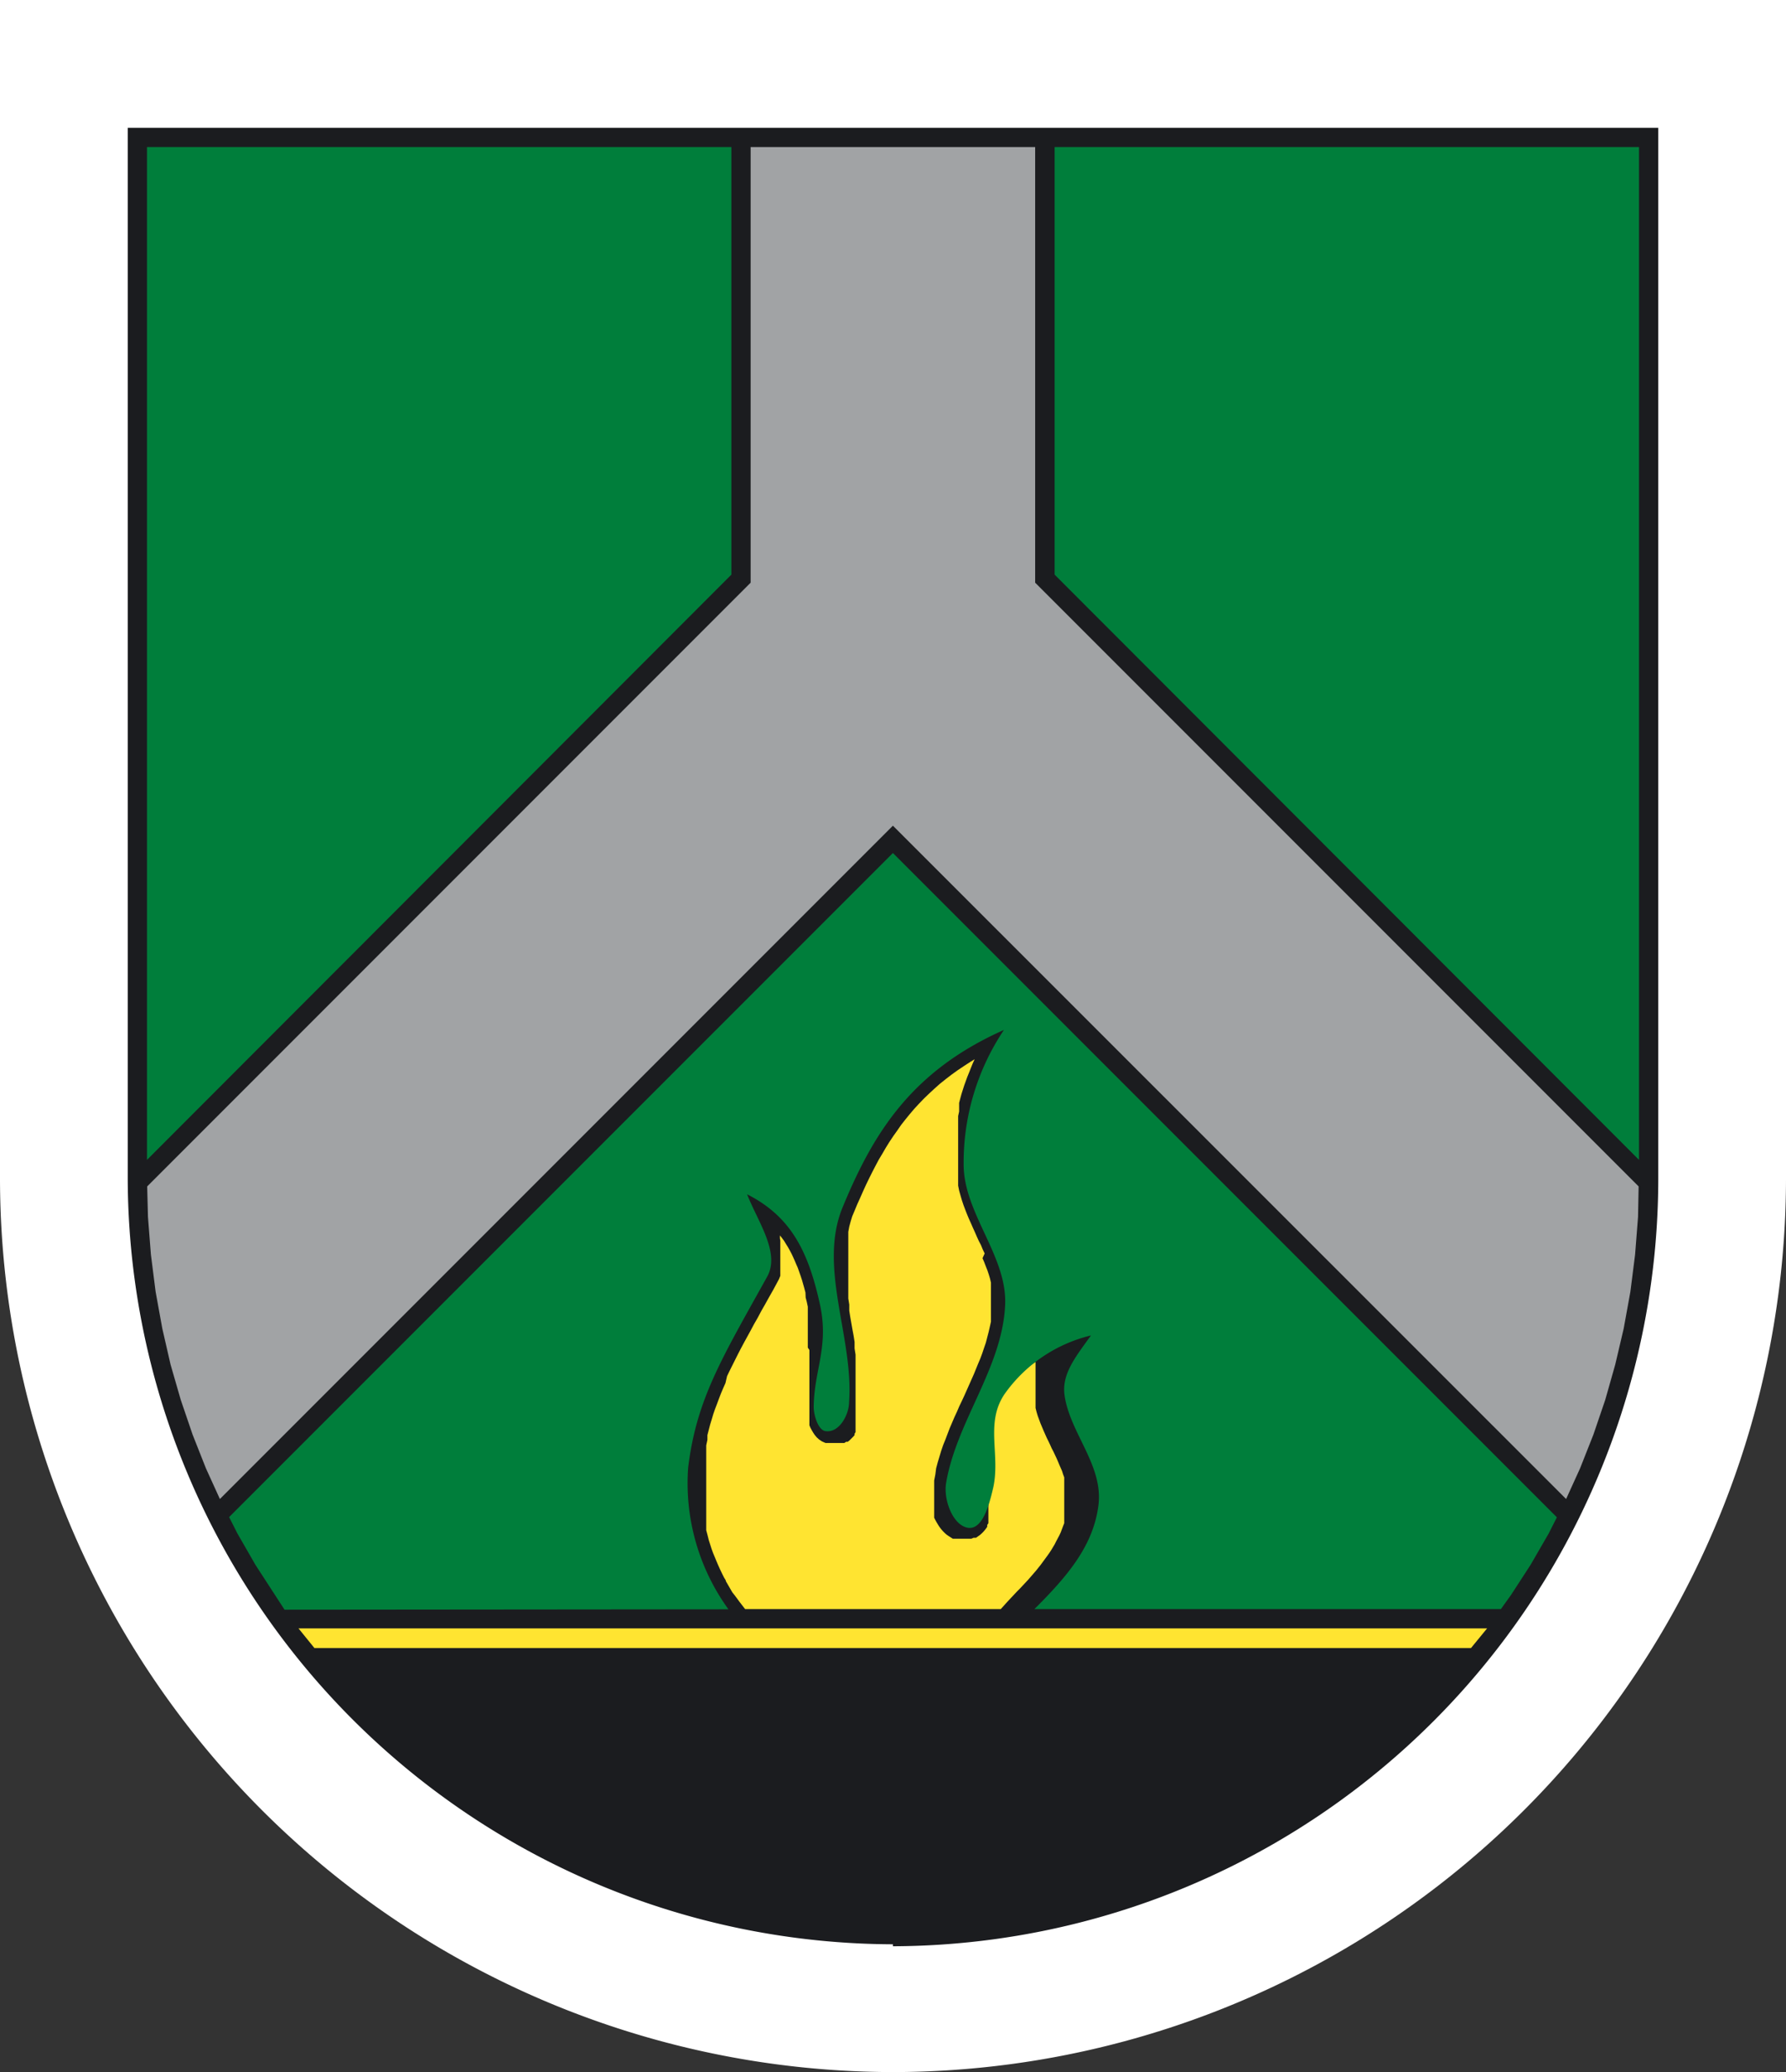 <svg xmlns="http://www.w3.org/2000/svg" viewBox="0 0 90.89 105.4" width="90.89" height="105.4"><rect x="0" y="0" width="90.89" height="105.4" fill="#333333" stroke="none"/><defs><style>.cls-1,.cls-2{fill:#fff;}.cls-1,.cls-3,.cls-4,.cls-5,.cls-6{fill-rule:evenodd;}.cls-3{fill:#1b1c1f;}.cls-4{fill:#ffe431;}.cls-5{fill:#a1a3a5;}.cls-6{fill:#007e3b;}</style></defs><g id="Vrstva_2" data-name="Vrstva 2"><g id="grafika"><path class="cls-1" d="M45.44,98.9h0A39.06,39.06,0,0,1,6.5,60V6.5H84.39V60a39.07,39.07,0,0,1-38.95,39"/><path class="cls-2" d="M45.44,105.4A45.5,45.5,0,0,1,0,60V0H90.89V60A45.5,45.5,0,0,1,45.44,105.4ZM13,13V60a32.45,32.45,0,1,0,64.89,0V13Z"/><path class="cls-3" d="M45.44,98.9h0A39.06,39.06,0,0,1,6.5,60V6.5H84.39V60a39.07,39.07,0,0,1-38.95,39"/><path class="cls-4" d="M41.19,68.67l0,.15,0,.14,0,.15,0,.15,0,.15,0,.15,0,.15,0,.16,0,.16,0,.16,0,.16,0,.17,0,.17,0,.18v.86l0,.11V72l0,.13,0,.12,0,.12,0,.13.05.12.07.13.07.12.08.12.1.12.12.11.15.1.18.08.18,0h.36l.12,0,.1,0,.1,0,.1,0,.09-.06.08,0,.08-.06.07-.07.07-.07.07-.07.06-.07,0-.07.05-.08,0-.07,0-.08,0-.08,0-.08,0-.08,0-.08,0-.08,0-.09,0-.08,0-.08,0-.08,0-.08,0-.09v-.24l0-.33v-.67l0-.33,0-.33,0-.33,0-.33,0-.33-.05-.32,0-.33-.05-.32-.06-.32-.11-.63-.05-.32,0-.31-.05-.31,0-.31,0-.3,0-.3,0-.3,0-.3V63.21l0-.28,0-.27.05-.27.07-.26.08-.26.11-.26.14-.34.15-.33.15-.34.15-.33.16-.33.16-.32.16-.31.17-.32.18-.3.18-.31.18-.29.2-.3.2-.28.2-.29.22-.28.22-.27.23-.27.24-.26.25-.26.26-.25.27-.25.28-.25.3-.24.3-.23.32-.23.33-.22.34-.22.18-.11h0l-.1.22-.09.22-.09.23-.09.22-.08.22-.08.22-.07.22-.07.22-.06.22-.06.23,0,.22,0,.22-.05.23,0,.22,0,.22,0,.23,0,.22,0,.23,0,.23v1.42l0,.26,0,.26,0,.25.05.25.07.25.07.24.08.24.09.24.09.23.1.24.1.22.1.23.1.22.1.23.1.22.11.21.09.22.1.21L50,64l.09.21.08.21.08.2.07.21.06.2.05.21,0,.2,0,.2,0,.2,0,.2v.39l0,.27,0,.27,0,.26-.06.27-.06.26-.07.27-.07.27-.09.26-.09.27-.1.27-.11.26-.11.27-.11.27-.12.27-.12.27-.12.27-.12.27-.13.28-.13.27-.12.28-.13.28-.12.28-.12.28-.11.29-.11.29L48,73.5l-.1.29-.09.3-.09.3-.08.3L47.6,75l-.06.31v1l0,.11,0,.11,0,.12,0,.11,0,.11,0,.11,0,.11,0,.11.05.1.06.11.06.1.06.1.07.1.07.09.08.09.09.09.09.08.1.07.11.07.11.07.13,0,.12,0,.14,0,.14,0h.27l.14,0,.12-.05.12,0,.1-.07.1-.07.09-.08.08-.08.07-.08.07-.09.06-.09,0-.09.06-.09,0-.09,0-.1,0-.09,0-.1,0-.09,0-.1,0-.09,0-.1,0-.09,0-.09,0-.09,0-.09,0-.08,0-.09,0-.08,0-.07,0-.08,0-.18,0-.19,0-.18,0-.18,0-.17V72.39l0-.13,0-.12,0-.12,0-.11,0-.12,0-.11,0-.12.06-.11.07-.11.08-.12.08-.12.09-.12.09-.11.1-.12.1-.11.1-.11.11-.11.11-.11.12-.11.11-.1.13-.1.12-.1.13-.1.13-.09.13-.1.13-.08.14-.09.14-.08.13-.08,0,.07,0,.1,0,.11,0,.11,0,.11,0,.12,0,.11,0,.12,0,.12,0,.12v.51l0,.13,0,.21,0,.2,0,.2.05.2.06.2.07.19.07.19.08.19.08.19.08.18.08.18.09.18.08.17.08.18.09.17.08.17.08.17.07.16.07.17.07.16.07.16.05.16.06.16,0,.15,0,.16,0,.15,0,.15,0,.14v.59l0,.17,0,.16,0,.17,0,.16,0,.17,0,.16-.06.15-.06.16-.06.16-.07.15-.08.15-.08.15-.08.16-.09.15-.09.15-.1.15-.1.14-.11.15-.11.15-.11.15-.12.15-.12.15-.13.15-.13.15-.13.15-.14.15-.14.15-.14.15-.15.15-.15.16c-.23.24-.46.49-.68.74H37.92c-.18-.23-.36-.46-.53-.7L37.27,81l-.11-.19-.11-.19-.11-.19c0-.07-.07-.13-.1-.2l-.1-.2-.1-.21-.09-.2-.09-.21-.09-.22L36.29,79l-.08-.22-.07-.22-.07-.22L36,78.06l-.06-.22,0-.23,0-.22,0-.23,0-.22,0-.23,0-.23,0-.22V75.15l0-.22,0-.22,0-.3,0-.3,0-.3,0-.29.06-.28L36,73l.07-.27.07-.27.08-.26.08-.27.09-.26.1-.26.1-.27.1-.26.11-.26.12-.27L37,70l.13-.27.14-.28.14-.28.14-.28.15-.29.16-.3.17-.31.17-.31.17-.32.19-.33.18-.34.2-.35.2-.36.21-.37.21-.39.08-.15.07-.17,0-.17,0-.16,0-.17,0-.17v-.49l0-.17,0-.15,0-.16,0-.16L39.69,63l0-.15,0-.08,0,.07.11.14.11.15.09.15.1.16.09.16.09.17.08.17.08.18.08.19.08.18.07.2.07.2.07.21.06.21.06.21.06.23L41,66l.06.23.05.24,0,.19,0,.17,0,.18,0,.17v1.08l0,.15,0,.14Zm-26,14.16H75.68l-.82,1H16Z"/><polygon class="cls-5" points="52.68 7.48 52.68 29.64 83.39 60.35 83.36 61.9 83.21 63.82 82.97 65.71 82.63 67.58 82.2 69.41 81.69 71.21 81.09 72.97 80.41 74.69 79.7 76.25 45.44 42 11.19 76.25 10.48 74.69 9.8 72.97 9.2 71.21 8.68 69.41 8.26 67.58 7.92 65.71 7.68 63.82 7.53 61.9 7.49 60.35 38.2 29.64 38.2 7.48 52.68 7.48"/><path class="cls-6" d="M53.67,7.48H83.41V59L53.67,29.23ZM7.48,59V7.48H37.22V29.23Zm7,22.88L14,81.14,13,79.6,12.08,78l-.42-.83L45.44,43.39,79.23,77.18l-.42.83-.92,1.59-1,1.54-.51.71H52.64c1.7-1.69,3-3.23,3.26-5.28s-1.48-3.7-1.73-5.64c-.13-1.07.59-1.94,1.35-3a7.54,7.54,0,0,0-4.41,3c-1,1.5-.16,3.13-.59,4.85-.18.75-.52,2.07-1.28,1.93S48,76.27,48.15,75.42c.53-3.11,2.84-5.83,3-9,.14-2.49-2.1-4.68-2.11-7.17a12.12,12.12,0,0,1,2.05-6.86c-4.7,2.09-6.64,5.23-8.2,9-1.28,3.06.56,6.63.32,9.93,0,.63-.49,1.55-1.16,1.48-.4,0-.63-.79-.64-1.19,0-1.89.8-3.1.31-5.29-.59-2.67-1.47-4.44-3.7-5.57.55,1.41,1.72,3,1,4.23-2.3,4.14-3.58,6.21-4,9.68a10.93,10.93,0,0,0,2.05,7.2Z"/></g></g></svg>